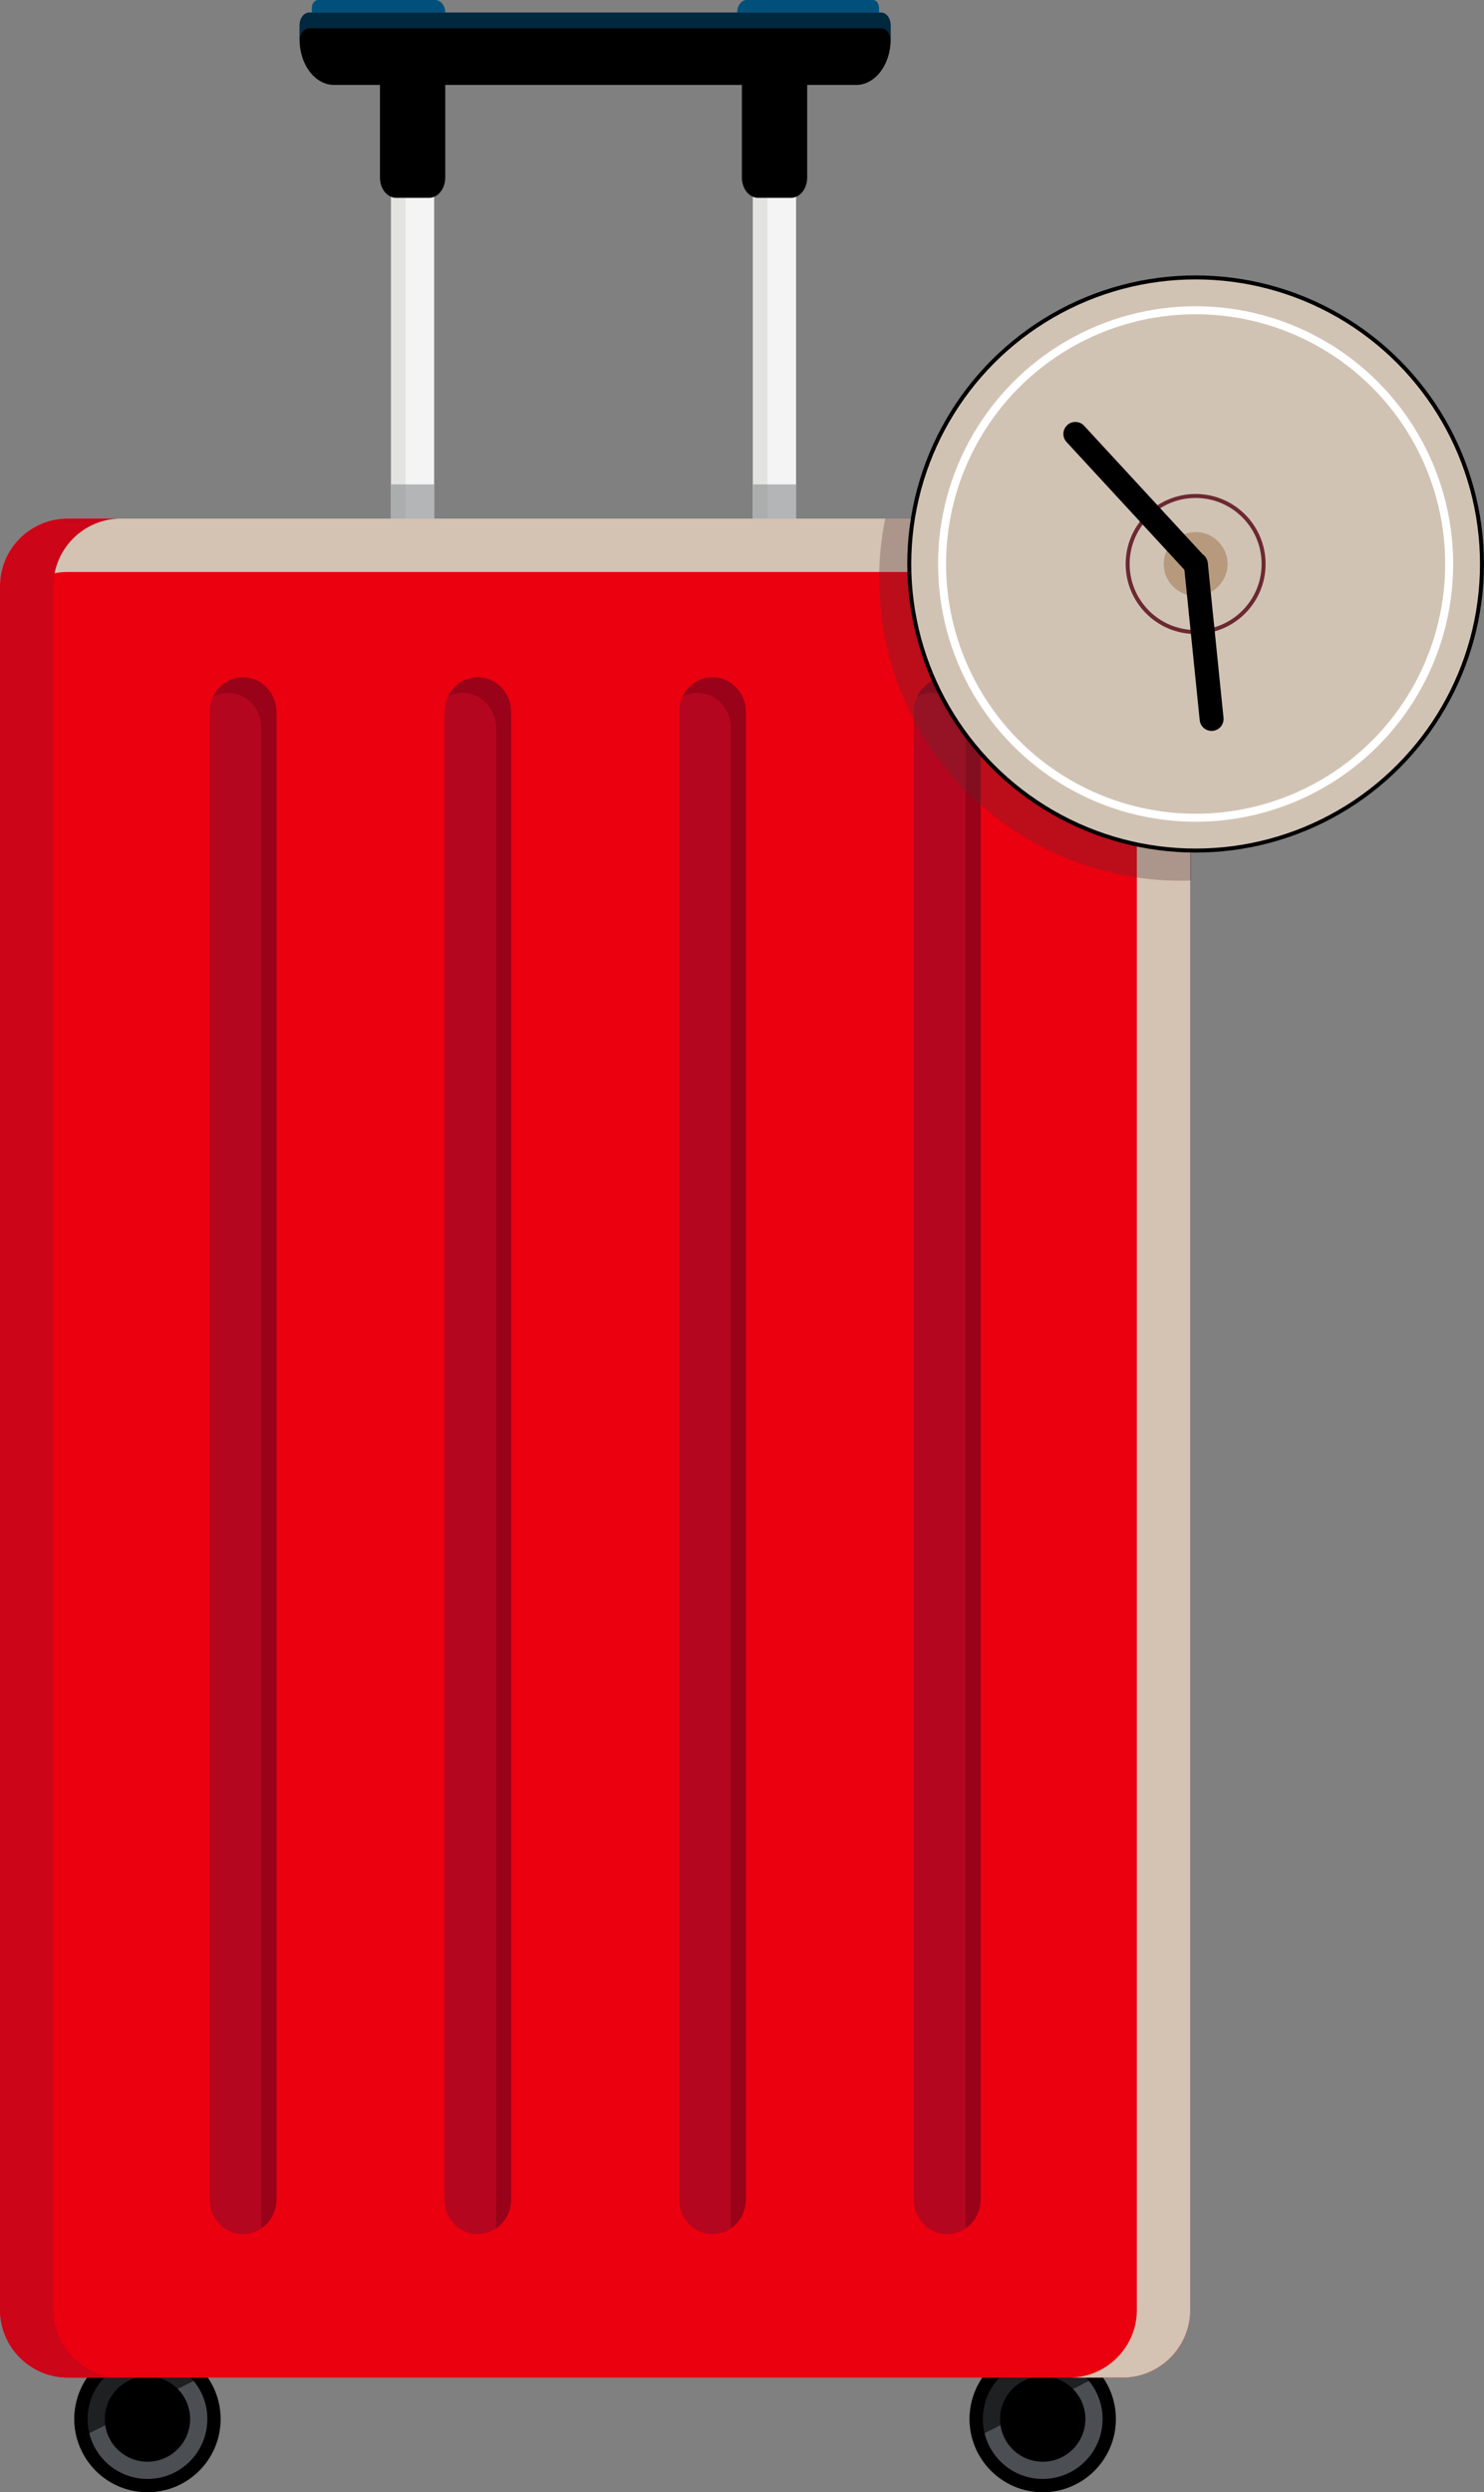 <?xml version="1.0" encoding="UTF-8"?>
<svg xmlns="http://www.w3.org/2000/svg" xmlns:xlink="http://www.w3.org/1999/xlink" viewBox="0 0 305.901 513.359">
  <rect x="0" y="0" width="305.901" height="513.359" fill="#808080" stroke="none"/>
  <defs>
    <style>
      .cls-1, .cls-2, .cls-3, .cls-4 {
        fill: none;
      }

      .cls-5 {
        fill: #e3e3e2;
      }

      .cls-2 {
        stroke-linecap: round;
        stroke-linejoin: round;
        stroke-width: 4.934px;
      }

      .cls-2, .cls-6 {
        stroke: #000;
      }

      .cls-6 {
        fill: #d1c3b4;
      }

      .cls-6, .cls-3 {
        stroke-width: .822px;
      }

      .cls-6, .cls-3, .cls-4 {
        stroke-miterlimit: 10;
      }

      .cls-7 {
        fill: #eb000f;
      }

      .cls-8 {
        fill: #888b8d;
      }

      .cls-8, .cls-9 {
        opacity: .6;
      }

      .cls-10 {
        fill: #f4f4f4;
      }

      .cls-11 {
        fill: #cc0518;
      }

      .cls-12 {
        isolation: isolate;
      }

      .cls-13 {
        fill: #b5061f;
      }

      .cls-14 {
        opacity: .5;
      }

      .cls-14, .cls-15 {
        fill: #00507c;
      }

      .cls-3 {
        stroke: #6c2931;
      }

      .cls-16 {
        fill: #b79a7e;
      }

      .cls-4 {
        stroke: #fff;
        stroke-width: 1.645px;
      }

      .cls-17 {
        fill: #4b4f54;
      }

      .cls-18 {
        fill: #990218;
      }

      .cls-19 {
        fill: #4f2f34;
        mix-blend-mode: multiply;
        opacity: .3;
      }

      .cls-20 {
        fill: #d4c2b2;
        mix-blend-mode: overlay;
      }

      .cls-21 {
        clip-path: url(#clippath);
      }
    </style>
    <clipPath id="clippath">
      <rect class="cls-1" x="169.626" y="106.819" width="75.917" height="75.917"/>
    </clipPath>
  </defs>
  <g class="cls-12">
    <g id="Layer_1" data-name="Layer 1">
      <g>
        <g>
          <g>
            <g>
              <circle cx="214.94" cy="498.274" r="15.081"/>
              <circle class="cls-17" cx="214.94" cy="498.274" r="12.339"/>
              <circle cx="214.94" cy="498.274" r="8.794"/>
              <path class="cls-9" d="M200.45,502.446l26.512-13.276c-4.298-5.689-12.169-7.689-18.774-4.381s-9.718,10.807-7.738,17.657Z"/>
            </g>
            <g>
              <circle cx="30.4" cy="498.274" r="15.081"/>
              <circle class="cls-17" cx="30.4" cy="498.274" r="12.339"/>
              <circle cx="30.4" cy="498.274" r="8.794"/>
              <path class="cls-9" d="M15.909,502.446l26.512-13.276c-4.298-5.689-12.169-7.689-18.774-4.381s-9.718,10.807-7.738,17.657Z"/>
            </g>
          </g>
          <g>
            <polyline class="cls-10" points="80.609 238.555 80.609 17.495 89.494 17.495 89.494 238.555"/>
            <polyline class="cls-5" points="80.609 238.555 80.609 17.495 83.606 17.495 83.606 238.555"/>
            <polyline class="cls-10" points="155.215 238.555 155.215 17.495 164.1 17.495 164.1 238.555"/>
            <polyline class="cls-5" points="155.215 238.555 155.215 17.495 158.212 17.495 158.212 238.555"/>
            <path d="M63.745,2.592h117.851c1.1,0,1.993,1.171,1.993,2.616v2.948c0,5.158-3.185,9.339-7.114,9.339h-107.608c-3.929,0-7.114-4.181-7.114-9.339v-2.948c0-1.445.892-2.616,1.993-2.616"/>
            <path class="cls-14" d="M63.745,2.592h117.851c1.1,0,1.993,1.171,1.993,2.616v2.948c0,.066-.007.13-.008.196-.04-1.398-.91-2.517-1.985-2.517H63.745c-1.075,0-1.945,1.119-1.985,2.517-.001-.066-.008-.13-.008-.196v-2.948c0-1.445.892-2.616,1.993-2.616Z"/>
            <polyline class="cls-8" points="80.609 115.555 80.609 99.775 89.494 99.775 89.494 115.555"/>
            <polyline class="cls-8" points="155.215 115.555 155.215 99.775 164.1 99.775 164.1 115.555"/>
            <path d="M152.928,15.648h13.459v20.925c0,2.311-1.506,4.185-3.365,4.185h-6.73c-1.858,0-3.365-1.874-3.365-4.185V15.648Z"/>
            <path d="M78.322,15.648h13.459v20.925c0,2.311-1.507,4.185-3.365,4.185h-6.73c-1.858,0-3.365-1.874-3.365-4.185V15.648Z"/>
            <path class="cls-15" d="M153.924 0h26.036c.684,0,1.238.727,1.238,1.625v.967h-29.249C151.949,1.161,152.833 0,153.924 0"/>
            <path class="cls-15" d="M65.582,0h24.115c1.151,0,2.084,1.161,2.084,2.592h-27.505v-.967c0-.897.585-1.625,1.306-1.625"/>
          </g>
          <rect class="cls-7" y="106.819" width="245.34" height="382.92" rx="13.917" ry="13.917"/>
          <path class="cls-20" d="M231.423,106.819H13.917C6.263,106.819 0,113.082 0,120.736v11C0,124.082,6.263,117.819,13.917,117.819h217.505c7.655,0,13.917,6.263,13.917,13.917v-11c0-7.655-6.263-13.917-13.917-13.917Z"/>
          <path class="cls-20" d="M231.423,106.819h-11c7.655,0,13.917,6.263,13.917,13.917v355.085c0,7.655-6.263,13.917-13.917,13.917h11c7.655,0,13.917-6.263,13.917-13.917V120.736c0-7.655-6.263-13.917-13.917-13.917Z"/>
          <path class="cls-11" d="M13.917,106.819h11c-7.655,0-13.917,6.263-13.917,13.917v355.085c0,7.655,6.263,13.917,13.917,13.917h-11c-7.655,0-13.917-6.263-13.917-13.917V120.736c0-7.655,6.263-13.917,13.917-13.917Z"/>
          <g>
            <path class="cls-13" d="M56.976,146.659v306.372c0,3.954-3.082,7.159-6.884,7.159s-6.884-3.205-6.884-7.159V146.659c0-3.954,3.082-7.159,6.884-7.159s6.884,3.205,6.884,7.159Z"/>
            <path class="cls-13" d="M195.248,139.5c-3.802,0-6.884,3.205-6.884,7.159v306.372c0,3.954,3.082,7.159,6.884,7.159s6.884-3.205,6.884-7.159V146.659c0-3.954-3.082-7.159-6.884-7.159Z"/>
            <path class="cls-13" d="M146.863,139.5c-3.802,0-6.884,3.205-6.884,7.159v306.372c0,3.954,3.082,7.159,6.884,7.159s6.884-3.205,6.884-7.159V146.659c0-3.954-3.082-7.159-6.884-7.159Z"/>
            <path class="cls-13" d="M98.477,139.5c-3.802,0-6.884,3.205-6.884,7.159v306.372c0,3.954,3.082,7.159,6.884,7.159s6.884-3.205,6.884-7.159V146.659c0-3.954-3.082-7.159-6.884-7.159Z"/>
            <path class="cls-18" d="M50.092,139.5c-2.7,0-5.036,1.617-6.164,3.971.923-.479,1.964-.749,3.066-.749,3.802,0,6.884,3.205,6.884,7.159v200.923h0v108.204c1.865-1.281,3.098-3.478,3.098-5.976v-102.228h0v-204.145c0-3.954-3.082-7.159-6.884-7.159Z"/>
            <path class="cls-18" d="M105.361,146.659c0-3.954-3.082-7.159-6.884-7.159-2.7,0-5.036,1.617-6.164,3.971.923-.479,1.964-.749,3.066-.749,3.802,0,6.884,3.205,6.884,7.159v200.923h0v108.204c1.865-1.281,3.098-3.477,3.098-5.975v-159.63h0v-146.743Z"/>
            <path class="cls-18" d="M146.863,139.5c-2.7,0-5.036,1.617-6.164,3.971.923-.479,1.964-.749,3.066-.749h0c3.802,0,6.884,3.205,6.884,7.159v143.521h0v165.605c1.865-1.281,3.098-3.478,3.098-5.976v-102.228h0v-204.145c0-3.954-3.082-7.159-6.884-7.159Z"/>
            <path class="cls-18" d="M202.132,293.402v-146.743c0-3.954-3.082-7.159-6.884-7.159-2.7,0-5.036,1.617-6.164,3.971.923-.479,1.964-.749,3.066-.749,3.802,0,6.884,3.205,6.884,7.159v309.127c1.865-1.281,3.098-3.477,3.098-5.975v-159.63h0Z"/>
          </g>
        </g>
        <g>
          <g class="cls-21">
            <circle class="cls-19" cx="243.351" cy="119.279" r="62.135"/>
          </g>
          <circle class="cls-6" cx="246.458" cy="116.172" r="59.028"/>
          <circle class="cls-4" cx="246.458" cy="116.172" r="52.267"/>
          <circle class="cls-3" cx="246.458" cy="116.172" r="14.011"/>
          <circle class="cls-16" cx="246.458" cy="116.172" r="6.579"/>
          <line class="cls-2" x1="246.508" y1="116.21" x2="249.751" y2="148.088"/>
          <line class="cls-2" x1="221.666" y1="89.379" x2="246.458" y2="116.235"/>
        </g>
      </g>
    </g>
  </g>
</svg>